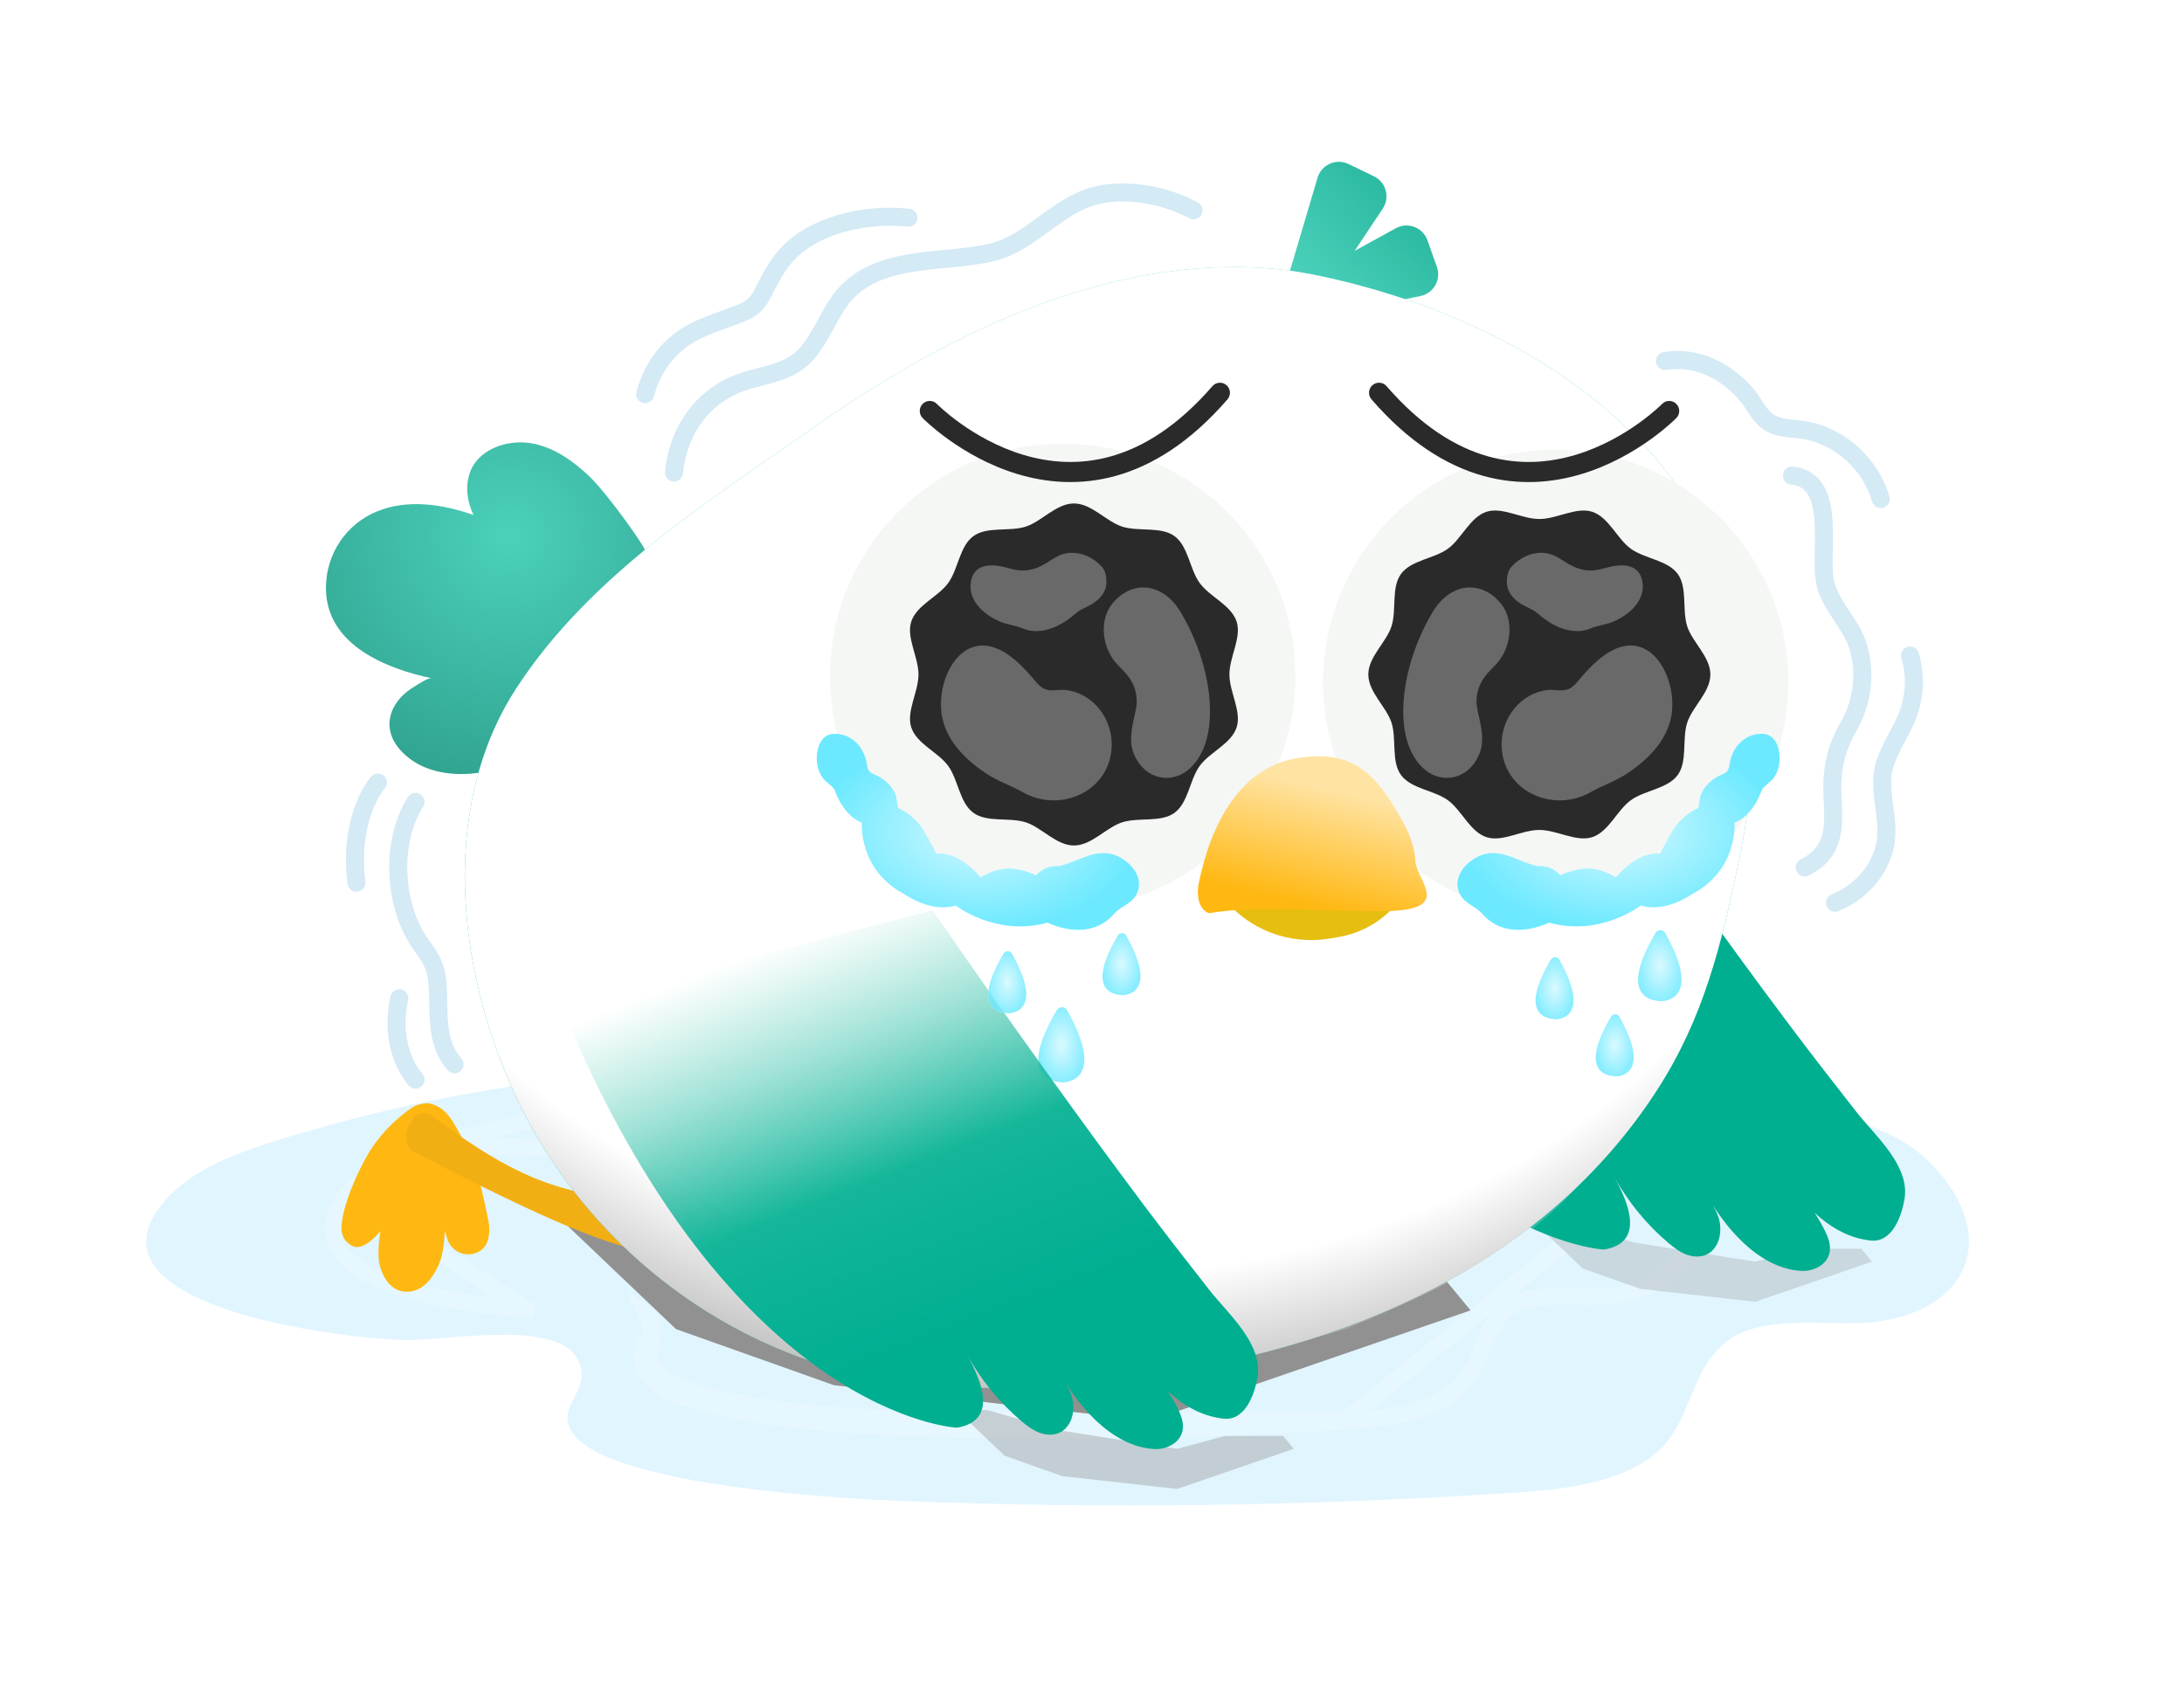 <svg width="525" height="407" viewBox="0 0 525 407" fill="none" xmlns="http://www.w3.org/2000/svg">
<path d="M341.453 71.164L319.179 75.766C313.176 77.007 310.156 68.81 315.529 65.859L335.531 54.868C338.412 53.285 342.033 54.657 343.134 57.761L345.406 64.149C346.491 67.199 344.628 70.513 341.453 71.164Z" fill="url(#paint0_linear_6344_498)"/>
<path d="M332.398 50.14L319.803 69.078C316.411 74.184 308.495 70.478 310.236 64.6L316.722 42.717C317.657 39.561 321.198 37.996 324.158 39.427L330.267 42.372C333.187 43.784 334.191 47.443 332.398 50.14Z" fill="url(#paint1_linear_6344_498)"/>
<path opacity="0.3" d="M429.642 266.482C441.996 267.812 455.797 270.805 464.653 280.181C480.694 297.184 473.501 314.924 450.736 317.78C439.763 319.161 422.731 315.149 413.868 323.491C404.983 331.855 406.697 344.918 394.479 351.88C385.118 357.215 373.97 358.162 363.221 358.87C314.467 362.08 265.541 362.745 216.722 360.822C205.488 360.381 130.515 356.998 136.783 338.766C137.592 336.402 139.212 334.327 139.681 331.87C140.26 328.855 138.836 325.566 136.248 323.903C127.002 318.018 106.572 322.529 95.786 322.096C80.995 321.503 17.646 313.898 39.789 288.437C48.002 278.996 64.072 274.846 75.516 271.513C126.163 256.744 180.092 254.547 232.583 254.503C295.303 254.453 358.008 259.007 420.367 265.499C423.446 265.817 426.548 266.142 429.642 266.482Z" fill="#9BDDFF"/>
<g opacity="0.39" filter="url(#filter0_f_6344_498)">
<path d="M398.995 280.492L398.994 280.491C391.952 273.035 381.15 270.794 372.036 269.812C369.758 269.562 367.475 269.323 365.212 269.089C319.362 264.316 273.221 260.963 227.049 261L227.051 263L227.049 261C188.462 261.032 148.6 262.642 111.102 273.577M398.995 280.492L111.662 275.497M398.995 280.492C405.194 287.063 407.298 294.23 404.988 300.286C402.69 306.31 396.348 310.369 387.566 311.471C385.395 311.744 382.975 311.746 380.568 311.708C380.051 311.7 379.535 311.69 379.019 311.68C377.085 311.642 375.16 311.605 373.256 311.665C368.367 311.819 364.282 312.616 361.602 315.138C359.115 317.48 357.922 320.351 356.541 323.675C356.323 324.199 356.1 324.734 355.867 325.281C354.199 329.194 352.052 333.384 346.978 336.275C339.643 340.455 330.995 341.152 323.155 341.669L323.155 341.669M398.995 280.492L323.155 341.669M111.102 273.577L111.662 275.497M111.102 273.577C111.102 273.577 111.103 273.577 111.103 273.577L111.662 275.497M111.102 273.577C110.572 273.731 110.024 273.889 109.463 274.051C105.632 275.155 101.148 276.447 96.895 278.178C92.031 280.157 87.228 282.798 83.907 286.617L85.416 287.929M111.662 275.497C111.124 275.654 110.571 275.813 110.007 275.975C101.766 278.351 91.062 281.438 85.416 287.929M85.416 287.929L83.907 286.617C81.717 289.135 80.418 291.619 80.085 294.076C79.745 296.588 80.447 298.844 81.822 300.781C84.458 304.492 89.629 307.123 95.156 309.034C106.373 312.913 120.94 314.433 126.473 314.655M85.416 287.929L126.473 314.655M126.473 314.655C126.473 314.655 126.473 314.655 126.474 314.655L126.554 312.657L126.473 314.655ZM323.155 341.669C287.269 344.031 251.255 344.521 215.32 343.106M323.155 341.669L215.399 341.107M156.837 319.46L156.837 319.462C156.72 320.07 156.45 320.689 156.044 321.497C155.985 321.614 155.922 321.737 155.856 321.866C155.506 322.548 155.078 323.385 154.779 324.256M156.837 319.46L156.672 324.904M156.837 319.46C157.106 318.057 156.419 316.454 155.201 315.669L156.837 319.46ZM154.779 324.256L156.672 324.904M154.779 324.256C154.78 324.255 154.78 324.254 154.78 324.253L156.672 324.904M154.779 324.256C153.956 326.654 154.517 328.864 155.973 330.682C157.342 332.391 159.48 333.748 161.914 334.86C166.812 337.097 173.742 338.706 180.89 339.88C195.246 342.238 211.184 342.943 215.32 343.106M156.672 324.904C152.067 338.298 207.146 340.783 215.399 341.107M215.32 343.106L215.399 341.107M215.32 343.106C215.32 343.106 215.32 343.106 215.321 343.106L215.399 341.107" stroke="#EDF9FF" stroke-width="4"/>
</g>
<g style="mix-blend-mode:multiply" filter="url(#filter1_f_6344_498)">
<path d="M162.5 319.5L131 289.5H151.5L197 302.5L276.5 315L308 306.5H346.5L353.5 315L276.5 341.5L200.5 333L162.5 319.5Z" fill="#919191" style="mix-blend-mode:multiply"/>
</g>
<g style="mix-blend-mode:multiply" opacity="0.3" filter="url(#filter2_f_6344_498)">
<path d="M380.467 304.921L369 294H376.463L393.027 298.733L421.969 303.283L433.436 300.189H447.452L450 303.283L421.969 312.93L394.301 309.836L380.467 304.921Z" fill="#919191" style="mix-blend-mode:multiply"/>
</g>
<g style="mix-blend-mode:multiply" opacity="0.39" filter="url(#filter3_f_6344_498)">
<path d="M241.467 349.921L230 339H237.463L254.027 343.733L282.969 348.283L294.436 345.189H308.452L311 348.283L282.969 357.93L255.301 354.836L241.467 349.921Z" fill="#919191" style="mix-blend-mode:multiply"/>
</g>
<path d="M106.904 295.845C106.904 295.845 106.881 300.896 105.463 304.04C104.045 307.183 101.584 310.706 97.48 310.522C93.298 310.335 91.323 305.682 91.041 302.678C90.759 299.674 91.463 295.948 91.463 295.948C89.797 297.839 86.942 300.741 84.611 299.469C81.802 297.936 81.698 295.274 82.578 291.643C82.578 291.643 83.579 286.308 88.017 278.207C91.951 271.028 98.385 266.72 98.385 266.72C100.566 264.954 103.065 265.239 103.065 265.239C103.065 265.239 105.217 265.451 107.146 267.393C109.076 269.336 112.38 275.499 114.487 281.548C116.116 286.225 117.543 294.294 117.543 294.294C117.871 297.527 117.112 300.355 114.188 301.28C111.264 302.204 108.166 300.471 107.426 297.495L106.904 295.845Z" fill="#FFB812"/>
<path d="M157.243 301.277L150.501 288C131.246 287.058 118.797 279.335 103.664 268.088C102.328 267.095 100.436 267.366 99.444 268.703L98.983 269.325C97.737 271.007 97.365 273.182 97.983 275.182C98.205 275.902 98.722 276.511 99.391 276.858C133.75 294.675 146.821 299.578 157.243 301.277Z" fill="#F2AF13"/>
<path opacity="0.2" d="M430.746 114.315C442.183 115.508 436.898 133.718 438.901 140.68C440.527 146.348 445.241 150.15 446.824 155.934C448.581 162.324 447.576 169.119 444.279 174.809C440.961 180.527 440.144 185.92 440.542 192.47C440.722 195.477 440.874 198.556 440.05 201.455C439.096 204.817 436.869 206.986 433.819 208.525" stroke="#2B97CF" stroke-width="4.337" stroke-miterlimit="10" stroke-linecap="round" stroke-linejoin="round"/>
<path opacity="0.2" d="M459.136 157.574C460.741 162.982 460.235 168.628 457.813 173.702C456.288 176.912 454.358 179.941 453.208 183.303C450.816 190.315 455.066 197.53 452.768 204.658C450.91 210.419 446.702 214.699 441.136 217.027" stroke="#2B97CF" stroke-width="4.337" stroke-miterlimit="10" stroke-linecap="round" stroke-linejoin="round"/>
<path opacity="0.2" d="M452.096 119.962C449.804 111.843 442.647 105.171 434.413 103.508C431.355 102.894 427.748 103.241 425.073 101.405C422.709 99.778 421.61 96.872 419.774 94.761C414.873 89.122 407.81 85.508 400.234 86.794" stroke="#2B97CF" stroke-width="4.337" stroke-miterlimit="10" stroke-linecap="round" stroke-linejoin="round"/>
<path opacity="0.2" d="M109.268 255.855C104.865 250.939 105.508 244.05 105.27 237.934C105.075 232.932 104.07 230.98 101.344 227.264C94.607 218.083 93.718 202.446 99.884 192.767" stroke="#2B97CF" stroke-width="4.337" stroke-miterlimit="10" stroke-linecap="round" stroke-linejoin="round"/>
<path opacity="0.2" d="M99.898 259.534C99.898 259.534 93.291 252.782 95.973 239.994" stroke="#2B97CF" stroke-width="4.337" stroke-miterlimit="10" stroke-linecap="round" stroke-linejoin="round"/>
<path opacity="0.2" d="M90.84 188.104C90.84 188.104 83.705 196.106 85.686 212.184" stroke="#2B97CF" stroke-width="4.337" stroke-miterlimit="10" stroke-linecap="round" stroke-linejoin="round"/>
<path opacity="0.2" d="M218.383 52.34C213.547 51.791 208.486 52.181 203.766 53.309C199.573 54.306 195.503 55.998 192.04 58.593C187.767 61.788 185.844 65.649 183.488 70.261C181.941 73.283 180.69 74.273 177.545 75.502C174.133 76.832 170.613 77.902 167.309 79.514C161.085 82.55 156.834 88.088 155.092 94.746" stroke="#2B97CF" stroke-width="4.337" stroke-miterlimit="10" stroke-linecap="round" stroke-linejoin="round"/>
<path d="M81.847 130.004C83.926 126.984 86.855 124.537 90.41 123.03C97.892 119.864 106.395 121.206 113.834 123.799C112.381 120.753 111.81 117.479 112.807 114.053C114.492 108.279 121.486 105.64 127.305 106.49C133.09 107.326 137.957 110.961 141.864 114.703C145.782 118.458 155.969 132.387 155.593 133.58C155.588 133.589 140.183 176.063 140.183 176.063C129.717 181.774 114.435 189.427 102.228 184.49C98.577 183.014 94.648 179.749 93.809 175.783C93.157 172.739 94.319 169.815 96.382 167.6C97.329 166.583 98.457 165.734 99.649 165.018C100.461 164.531 102.865 162.861 103.817 163.062C92.822 160.741 78.774 155.108 78.364 141.94C78.229 137.583 79.501 133.425 81.847 130.004Z" fill="url(#paint2_radial_6344_498)"/>
<g filter="url(#filter4_i_6344_498)">
<path d="M379.723 178.994C388.442 191.674 397.312 204.253 406.276 216.759C414.141 227.733 422.086 238.649 430.19 249.449C435.453 256.461 440.831 263.38 446.246 270.284C450.706 275.973 459.186 283.216 457.812 291.263C457.118 295.347 454.87 301.803 449.629 301.21C440.267 300.147 434.079 292.954 428.643 286.072C432.734 289.52 436.125 293.8 438.547 298.578C439.457 300.371 440.245 302.395 439.747 304.34C439.038 307.138 435.828 308.692 432.951 308.511C422.498 307.861 414.127 297.566 409.666 289.087C411.604 292.766 414.184 295.506 413.396 300.06C413.086 301.86 412.088 303.603 410.476 304.463C408.929 305.287 407.02 305.193 405.387 304.579C403.753 303.964 402.336 302.872 400.999 301.745C395.779 297.306 391.369 291.92 388.051 285.927C391.362 291.906 395.62 301.752 385.543 303.379C385.543 303.379 331.483 300.863 290.48 202.171" fill="#00AE90"/>
</g>
<path d="M417.894 207.499C413.723 227.242 409.537 244.635 398.455 261.848C370.818 304.782 322.441 324.286 275.466 330.691C248.74 334.334 220.763 336.033 194.789 327.17C164.983 317.006 139.71 294.965 125.461 266.569C110.295 236.329 104.844 195.137 124.081 165.498C141.843 138.143 170.875 120.092 197.059 101.759C229.178 79.276 269.509 59.938 309.833 65.013C309.862 65.013 444.403 81.951 417.894 207.499Z" fill="url(#paint3_radial_6344_498)"/>
<path opacity="0.2" d="M258.232 254.315C265.62 246.305 275.756 241.888 286.773 241.888C295.014 241.888 302.554 244.49 309.198 249.63C312.552 252.218 315.588 255.392 318.263 259.093C320.938 255.392 323.981 252.218 327.328 249.63C333.965 244.497 341.512 241.888 349.746 241.888C360.77 241.888 370.905 246.305 378.294 254.315C383.152 259.585 386.528 266.149 388.248 273.407C373.616 296.504 351.694 307.933 323.5 319.5C322.828 319.775 303.32 325.276 302.597 325.261C273.919 324.531 262.606 295.737 248.379 272.937C250.143 265.867 253.475 259.469 258.232 254.315Z" fill="#F5F7F5"/>
<g style="mix-blend-mode:multiply">
<path d="M417.894 207.499C413.723 227.242 409.537 244.635 398.455 261.848C370.818 304.782 322.441 324.286 275.466 330.691C248.74 334.334 220.763 336.033 194.789 327.17C164.983 317.006 139.71 294.965 125.461 266.569C110.295 236.329 104.844 195.137 124.081 165.498C141.843 138.143 170.875 120.092 197.059 101.759C229.178 79.276 269.509 59.938 309.833 65.013C309.862 65.013 444.403 81.951 417.894 207.499Z" fill="url(#paint4_radial_6344_498)"/>
</g>
<path d="M373.969 219.954C343.078 219.954 318.037 194.913 318.037 164.023C318.037 133.132 343.078 108.091 373.969 108.091C404.859 108.091 429.9 133.132 429.9 164.023C429.9 194.913 404.859 219.954 373.969 219.954Z" fill="#F5F7F5"/>
<path d="M255.447 218.509C224.557 218.509 199.515 193.468 199.515 162.577C199.515 131.687 224.557 106.646 255.447 106.646C286.337 106.646 311.379 131.687 311.379 162.577C311.379 193.468 286.337 218.509 255.447 218.509Z" fill="#F5F7F5"/>
<g filter="url(#filter5_d_6344_498)">
<path d="M340.816 209.298C341.92 206.324 339.4 203.267 336.27 203.785L291.991 211.105L295.166 215.005C301.299 222.537 310.996 226.208 320.579 224.623L322.643 224.282C330.95 222.909 337.885 217.191 340.816 209.298Z" fill="#E6BE10"/>
<g filter="url(#filter6_di_6344_498)">
<path d="M289.708 211.507C289.207 214.015 289.675 217.467 292.047 218.421C292.109 218.445 292.17 218.465 292.229 218.478C303.758 216.592 315.401 218 333.5 218C351.599 218 342.137 210.924 341.814 205.91C341.779 205.369 341.734 204.892 341.683 204.469C341.377 201.931 340.198 199.04 338.977 196.794C332.346 184.598 326.601 179.031 313.279 181.234C299.907 183.445 292.666 196.7 289.708 211.507Z" fill="url(#paint5_linear_6344_498)"/>
</g>
</g>
<path d="M328.924 162.137C328.924 166.373 333.24 169.872 334.484 173.689C335.77 177.65 334.375 183.007 336.775 186.304C339.197 189.629 344.742 189.954 348.067 192.376C351.364 194.776 353.366 199.96 357.328 201.246C361.145 202.49 365.8 199.511 370.036 199.511C374.273 199.511 378.921 202.49 382.745 201.246C386.707 199.96 388.709 194.776 392.006 192.376C395.331 189.954 400.876 189.629 403.298 186.304C405.698 183.007 404.302 177.65 405.589 173.689C406.833 169.872 411.148 166.373 411.148 162.137C411.148 157.901 406.833 154.402 405.589 150.585C404.302 146.623 405.698 141.266 403.298 137.97C400.876 134.644 395.331 134.319 392.006 131.897C388.709 129.497 386.707 124.314 382.745 123.027C378.928 121.784 374.273 124.762 370.036 124.762C365.8 124.762 361.152 121.784 357.328 123.027C353.366 124.314 351.364 129.497 348.067 131.897C344.742 134.319 339.197 134.644 336.775 137.97C334.375 141.266 335.77 146.623 334.484 150.585C333.24 154.409 328.924 157.908 328.924 162.137Z" fill="#2A2A2A"/>
<path opacity="0.3" d="M344.367 147.172C339.682 155.008 336.588 165.23 337.47 174.064C337.904 178.452 339.494 182.486 342.567 185.06C346.5 188.356 352.738 187.597 355.485 181.561C357.206 177.78 355.738 173.753 355.073 170.189C354.632 167.811 355.203 165.143 356.642 163.047C357.524 161.767 358.666 160.741 359.7 159.613C363.38 155.622 363.936 149.066 360.9 145.234C356.375 139.502 348.827 139.711 344.367 147.172Z" fill="white"/>
<path opacity="0.3" d="M377.33 165.505C375.617 166.387 373.868 165.664 372.053 165.866C365.511 166.596 360.805 172.683 360.956 179.225C361.217 190.221 373.318 195.592 382.369 190.423C385.21 188.804 388.225 187.857 391.037 186.006C395.671 182.956 400.464 178.481 401.7 172.466C403.153 165.403 399.387 155.868 392.714 155.21C387.885 154.733 383.302 159.027 380.005 162.945C379.391 163.683 378.776 164.442 378.046 165.027C377.808 165.223 377.569 165.382 377.33 165.505Z" fill="white"/>
<path opacity="0.3" d="M375.711 134.752C374.229 133.798 372.696 132.938 370.788 132.887C368.077 132.815 365.416 133.986 363.32 136.241C362.207 137.441 362.026 139.856 362.387 141.222C362.893 143.131 364.383 144.41 365.872 145.307C367.101 146.044 368.373 146.405 369.465 147.345C370.846 148.538 372.32 149.63 373.947 150.418C376.441 151.632 379.513 152.268 382.354 151.068C384.241 150.273 386.222 150.172 388.116 149.304C391.716 147.656 395.699 144.28 394.767 139.624C393.856 135.106 389.157 135.583 385.774 136.574C381.595 137.81 379.101 136.942 375.711 134.752Z" fill="white"/>
<path d="M295.534 162.136C295.534 166.373 298.512 171.021 297.269 174.845C295.982 178.807 290.799 180.809 288.399 184.106C285.977 187.431 285.651 192.976 282.326 195.398C279.03 197.798 273.673 196.403 269.711 197.689C265.894 198.933 262.395 203.249 258.159 203.249C253.923 203.249 250.424 198.933 246.607 197.689C242.645 196.403 237.289 197.798 233.992 195.398C230.667 192.976 230.341 187.431 227.92 184.106C225.52 180.809 220.336 178.807 219.05 174.845C217.806 171.028 220.785 166.373 220.785 162.136C220.785 157.9 217.806 153.252 219.05 149.428C220.336 145.466 225.52 143.464 227.92 140.167C230.341 136.842 230.667 131.297 233.992 128.875C237.289 126.475 242.645 127.87 246.607 126.584C250.424 125.34 253.923 121.024 258.159 121.024C262.395 121.024 265.894 125.34 269.711 126.584C273.673 127.87 279.03 126.475 282.326 128.875C285.651 131.297 285.977 136.842 288.399 140.167C290.799 143.464 295.982 145.466 297.269 149.428C298.505 153.252 295.534 157.907 295.534 162.136Z" fill="#2A2A2A"/>
<path opacity="0.3" d="M283.822 147.172C288.507 155.008 291.601 165.23 290.719 174.064C290.285 178.452 288.695 182.486 285.622 185.06C281.69 188.356 275.451 187.597 272.704 181.561C270.983 177.78 272.451 173.753 273.116 170.189C273.557 167.811 272.986 165.143 271.547 163.047C270.665 161.767 269.523 160.741 268.489 159.613C264.81 155.622 264.253 149.066 267.289 145.234C271.815 139.502 279.362 139.711 283.822 147.172Z" fill="white"/>
<path opacity="0.3" d="M250.865 165.505C252.578 166.387 254.327 165.664 256.142 165.866C262.684 166.596 267.39 172.683 267.239 179.225C266.978 190.221 254.877 195.592 245.826 190.423C242.985 188.804 239.97 187.857 237.158 186.006C232.524 182.956 227.731 178.481 226.495 172.466C225.042 165.403 228.809 155.868 235.481 155.21C240.31 154.733 244.893 159.027 248.19 162.945C248.804 163.683 249.419 164.442 250.149 165.027C250.388 165.223 250.626 165.382 250.865 165.505Z" fill="white"/>
<path opacity="0.3" d="M252.485 134.752C253.967 133.798 255.499 132.938 257.408 132.887C260.119 132.815 262.779 133.986 264.876 136.241C265.989 137.441 266.17 139.856 265.808 141.222C265.302 143.131 263.813 144.41 262.324 145.307C261.095 146.044 259.822 146.405 258.731 147.345C257.35 148.538 255.875 149.63 254.249 150.418C251.755 151.632 248.682 152.268 245.841 151.068C243.955 150.273 241.974 150.172 240.08 149.304C236.48 147.656 232.496 144.28 233.429 139.624C234.34 135.106 239.039 135.583 242.422 136.574C246.6 137.81 249.087 136.942 252.485 134.752Z" fill="white"/>
<g opacity="0.8">
<path d="M397.991 224.235C395.251 228.746 389.453 239.98 399.183 240.681C399.183 240.681 409.731 241.086 400.289 224.278C399.791 223.389 398.518 223.367 397.991 224.235Z" fill="white"/>
<path d="M397.991 224.235C395.251 228.746 389.453 239.98 399.183 240.681C399.183 240.681 409.731 241.086 400.289 224.278C399.791 223.389 398.518 223.367 397.991 224.235Z" fill="url(#paint6_radial_6344_498)"/>
</g>
<g opacity="0.8">
<path d="M387.28 244.397C384.887 248.337 379.826 258.146 388.321 258.754C388.321 258.754 397.531 259.108 389.289 244.433C388.848 243.659 387.742 243.638 387.28 244.397Z" fill="white"/>
<path d="M387.28 244.397C384.887 248.337 379.826 258.146 388.321 258.754C388.321 258.754 397.531 259.108 389.289 244.433C388.848 243.659 387.742 243.638 387.28 244.397Z" fill="url(#paint7_radial_6344_498)"/>
</g>
<g opacity="0.8">
<path d="M372.821 230.661C370.428 234.601 365.367 244.411 373.862 245.018C373.862 245.018 383.072 245.373 374.83 230.697C374.389 229.924 373.283 229.902 372.821 230.661Z" fill="white"/>
<path d="M372.821 230.661C370.428 234.601 365.367 244.411 373.862 245.018C373.862 245.018 383.072 245.373 374.83 230.697C374.389 229.924 373.283 229.902 372.821 230.661Z" fill="url(#paint8_radial_6344_498)"/>
</g>
<g opacity="0.8">
<path d="M268.721 224.878C266.328 228.818 261.268 238.628 269.762 239.235C269.762 239.235 278.972 239.589 270.731 224.914C270.29 224.141 269.184 224.119 268.721 224.878Z" fill="white"/>
<path d="M268.721 224.878C266.328 228.818 261.268 238.628 269.762 239.235C269.762 239.235 278.972 239.589 270.731 224.914C270.29 224.141 269.184 224.119 268.721 224.878Z" fill="url(#paint9_radial_6344_498)"/>
</g>
<g opacity="0.8">
<path d="M254.066 242.799C251.167 247.57 245.03 259.462 255.331 260.193C255.331 260.193 266.493 260.619 256.502 242.843C255.975 241.903 254.63 241.881 254.066 242.799Z" fill="white"/>
<path d="M254.066 242.799C251.167 247.57 245.03 259.462 255.331 260.193C255.331 260.193 266.493 260.619 256.502 242.843C255.975 241.903 254.63 241.881 254.066 242.799Z" fill="url(#paint10_radial_6344_498)"/>
</g>
<g filter="url(#filter7_i_6344_498)">
<path d="M227.19 223.815C235.908 236.495 244.778 249.074 253.743 261.58C261.608 272.554 269.553 283.47 277.657 294.271C282.919 301.283 288.298 308.201 293.712 315.105C298.173 320.794 306.653 328.038 305.279 336.084C304.585 340.168 302.337 346.624 297.096 346.031C287.734 344.968 281.546 337.775 276.11 330.893C280.201 334.342 283.592 338.621 286.013 343.4C286.924 345.193 287.712 347.217 287.213 349.161C286.505 351.959 283.295 353.513 280.418 353.333C269.965 352.682 261.593 342.388 257.133 333.908C259.07 337.587 261.651 340.327 260.863 344.882C260.552 346.682 259.555 348.424 257.943 349.284C256.396 350.108 254.487 350.014 252.853 349.4C251.22 348.785 249.803 347.694 248.465 346.566C243.246 342.127 238.836 336.742 235.518 330.749C238.829 336.727 243.087 346.573 233.009 348.2C233.009 348.2 178.95 345.684 137.946 246.992" fill="url(#paint11_linear_6344_498)"/>
</g>
<path opacity="0.2" d="M286.902 50.548C280.62 47.251 273.051 45.617 265.996 46.507C254.559 47.945 248.617 58.485 237.86 60.813C225.397 63.502 209.204 60.965 201.266 73.168C198.902 76.804 197.211 80.874 194.543 84.293C189.584 90.64 182.08 89.744 175.494 93.04C167.499 97.045 162.887 104.788 162.019 113.586" stroke="#2B97CF" stroke-width="4.337" stroke-miterlimit="10" stroke-linecap="round" stroke-linejoin="round"/>
<g opacity="0.8">
<path d="M241.25 229.215C238.858 233.155 233.797 242.965 242.291 243.572C242.291 243.572 251.501 243.926 243.26 229.251C242.819 228.478 241.713 228.456 241.25 229.215Z" fill="white"/>
<path d="M241.25 229.215C238.858 233.155 233.797 242.965 242.291 243.572C242.291 243.572 251.501 243.926 243.26 229.251C242.819 228.478 241.713 228.456 241.25 229.215Z" fill="url(#paint12_radial_6344_498)"/>
</g>
<path fill-rule="evenodd" clip-rule="evenodd" d="M225.212 97.102L225.223 97.114C225.235 97.126 225.255 97.146 225.284 97.174C225.341 97.231 225.431 97.319 225.552 97.434C225.795 97.666 226.163 98.008 226.649 98.435C227.621 99.289 229.059 100.478 230.894 101.787C234.575 104.412 239.795 107.482 246.014 109.345C252.215 111.204 259.378 111.857 267.03 109.71C274.676 107.565 282.999 102.572 291.445 92.829C292.317 91.823 293.835 91.718 294.836 92.594C295.836 93.47 295.941 94.996 295.069 96.002C286.115 106.332 277.018 111.923 268.322 114.362C259.631 116.8 251.529 116.039 244.64 113.974C237.769 111.915 232.074 108.551 228.112 105.725C226.126 104.308 224.561 103.016 223.485 102.071C222.947 101.598 222.531 101.212 222.244 100.939C222.101 100.802 221.99 100.694 221.913 100.618C221.874 100.579 221.844 100.549 221.822 100.527L221.796 100.501L221.788 100.492L221.785 100.489C221.783 100.488 221.782 100.487 223.497 98.795L221.782 100.487C220.852 99.535 220.866 98.006 221.813 97.072C222.759 96.138 224.28 96.151 225.21 97.101L225.211 97.102L225.212 97.102Z" fill="#2A2A2A"/>
<path fill-rule="evenodd" clip-rule="evenodd" d="M399.542 97.102L399.531 97.114C399.519 97.126 399.499 97.146 399.47 97.174C399.413 97.231 399.323 97.319 399.202 97.434C398.959 97.666 398.591 98.008 398.105 98.435C397.132 99.289 395.694 100.478 393.859 101.787C390.179 104.412 384.959 107.482 378.74 109.345C372.538 111.204 365.376 111.857 357.724 109.71C350.078 107.565 341.755 102.572 333.309 92.829C332.437 91.823 330.919 91.718 329.918 92.594C328.918 93.47 328.813 94.996 329.685 96.002C338.639 106.332 347.735 111.923 356.432 114.362C365.123 116.8 373.225 116.039 380.114 113.974C386.985 111.915 392.68 108.551 396.642 105.725C398.628 104.308 400.193 103.016 401.269 102.071C401.807 101.598 402.223 101.212 402.51 100.939C402.653 100.802 402.764 100.694 402.841 100.618C402.88 100.579 402.91 100.549 402.932 100.527L402.958 100.501L402.966 100.492L402.969 100.489C402.97 100.488 402.971 100.487 401.257 98.795L402.971 100.487C403.902 99.535 403.888 98.006 402.941 97.072C401.994 96.138 400.474 96.151 399.544 97.101L399.543 97.102L399.542 97.102Z" fill="#2A2A2A"/>
<path d="M425.788 177.107C427.602 178.488 428.058 181.611 427.703 183.758C427.515 184.893 427.067 185.963 426.438 186.932C425.838 187.857 423.742 189.137 423.467 190.011C423.467 190.011 421.609 195.961 416.961 197.775C416.961 197.775 417.915 209.096 406.688 214.974C406.688 214.974 400.37 219.528 394.421 217.67C394.421 217.67 384.705 225.246 372.321 221.783C372.321 221.783 362.562 226.894 356.265 219.622C354.682 217.793 352.145 217.345 350.908 214.887C348.971 211.026 352.325 207.152 355.759 205.699C360.523 203.689 364.622 206.971 369.119 208.084C369.682 208.222 370.275 208.185 370.854 208.229C372.531 208.359 373.991 209.226 375.119 210.434C376.781 209.552 379.702 208.756 381.618 208.778C384.076 208.807 386.346 209.667 388.435 210.911C391.03 207.889 394.905 204.744 399.141 205.221C398.939 205.2 402.221 199.308 402.618 198.802C404.144 196.872 405.987 195.216 408.264 194.24C408.264 194.24 408.727 191.341 408.821 191.103C409.746 188.819 411.734 187.055 414.004 186.158C415.884 185.414 415.566 184.308 416.007 182.587C416.939 178.936 420.069 176.102 423.973 176.428C424.696 176.478 425.289 176.731 425.788 177.107Z" fill="url(#paint13_radial_6344_498)"/>
<path d="M198.36 177.107C196.545 178.488 196.09 181.611 196.444 183.758C196.632 184.893 197.08 185.963 197.709 186.932C198.309 187.857 200.406 189.137 200.681 190.011C200.681 190.011 202.538 195.961 207.187 197.775C207.187 197.775 206.233 209.096 217.459 214.974C217.459 214.974 223.778 219.528 229.727 217.67C229.727 217.67 239.443 225.246 251.827 221.783C251.827 221.783 261.586 226.894 267.883 219.622C269.466 217.793 272.003 217.345 273.239 214.887C275.177 211.026 271.822 207.152 268.389 205.699C263.625 203.689 259.526 206.971 255.029 208.084C254.465 208.222 253.872 208.185 253.294 208.229C251.617 208.359 250.157 209.226 249.029 210.434C247.366 209.552 244.446 208.756 242.53 208.778C240.072 208.807 237.802 209.667 235.713 210.911C233.118 207.889 229.243 204.744 225.007 205.221C225.209 205.2 221.927 199.308 221.529 198.802C220.004 196.872 218.161 195.216 215.883 194.24C215.883 194.24 215.421 191.341 215.327 191.103C214.401 188.819 212.413 187.055 210.143 186.158C208.264 185.414 208.582 184.308 208.141 182.587C207.208 178.936 204.078 176.102 200.174 176.428C199.459 176.478 198.859 176.731 198.36 177.107Z" fill="url(#paint14_radial_6344_498)"/>
<defs>
<filter id="filter0_f_6344_498" x="74" y="255" width="337.904" height="94.895" filterUnits="userSpaceOnUse" color-interpolation-filters="sRGB">
<feFlood flood-opacity="0" result="BackgroundImageFix"/>
<feBlend mode="normal" in="SourceGraphic" in2="BackgroundImageFix" result="shape"/>
<feGaussianBlur stdDeviation="2" result="effect1_foregroundBlur_6344_498"/>
</filter>
<filter id="filter1_f_6344_498" x="111" y="269.5" width="262.5" height="92" filterUnits="userSpaceOnUse" color-interpolation-filters="sRGB">
<feFlood flood-opacity="0" result="BackgroundImageFix"/>
<feBlend mode="normal" in="SourceGraphic" in2="BackgroundImageFix" result="shape"/>
<feGaussianBlur stdDeviation="10" result="effect1_foregroundBlur_6344_498"/>
</filter>
<filter id="filter2_f_6344_498" x="361.719" y="286.719" width="95.562" height="33.492" filterUnits="userSpaceOnUse" color-interpolation-filters="sRGB">
<feFlood flood-opacity="0" result="BackgroundImageFix"/>
<feBlend mode="normal" in="SourceGraphic" in2="BackgroundImageFix" result="shape"/>
<feGaussianBlur stdDeviation="3.64" result="effect1_foregroundBlur_6344_498"/>
</filter>
<filter id="filter3_f_6344_498" x="222.719" y="331.719" width="95.562" height="33.492" filterUnits="userSpaceOnUse" color-interpolation-filters="sRGB">
<feFlood flood-opacity="0" result="BackgroundImageFix"/>
<feBlend mode="normal" in="SourceGraphic" in2="BackgroundImageFix" result="shape"/>
<feGaussianBlur stdDeviation="3.64" result="effect1_foregroundBlur_6344_498"/>
</filter>
<filter id="filter4_i_6344_498" x="290.48" y="175.994" width="167.48" height="132.531" filterUnits="userSpaceOnUse" color-interpolation-filters="sRGB">
<feFlood flood-opacity="0" result="BackgroundImageFix"/>
<feBlend mode="normal" in="SourceGraphic" in2="BackgroundImageFix" result="shape"/>
<feColorMatrix in="SourceAlpha" type="matrix" values="0 0 0 0 0 0 0 0 0 0 0 0 0 0 0 0 0 0 127 0" result="hardAlpha"/>
<feOffset dy="-3"/>
<feGaussianBlur stdDeviation="2.6"/>
<feComposite in2="hardAlpha" operator="arithmetic" k2="-1" k3="1"/>
<feColorMatrix type="matrix" values="0 0 0 0 0.372 0 0 0 0 0.372 0 0 0 0 0.372 0 0 0 0.25 0"/>
<feBlend mode="normal" in2="shape" result="effect1_innerShadow_6344_498"/>
</filter>
<filter id="filter5_d_6344_498" x="286.227" y="179.462" width="59.645" height="48.825" filterUnits="userSpaceOnUse" color-interpolation-filters="sRGB">
<feFlood flood-opacity="0" result="BackgroundImageFix"/>
<feColorMatrix in="SourceAlpha" type="matrix" values="0 0 0 0 0 0 0 0 0 0 0 0 0 0 0 0 0 0 127 0" result="hardAlpha"/>
<feOffset dx="-1" dy="1"/>
<feGaussianBlur stdDeviation="1.15"/>
<feComposite in2="hardAlpha" operator="out"/>
<feColorMatrix type="matrix" values="0 0 0 0 0.36 0 0 0 0 0.36 0 0 0 0 0.36 0 0 0 0.25 0"/>
<feBlend mode="normal" in2="BackgroundImageFix" result="effect1_dropShadow_6344_498"/>
<feBlend mode="normal" in="SourceGraphic" in2="effect1_dropShadow_6344_498" result="shape"/>
</filter>
<filter id="filter6_di_6344_498" x="288.934" y="180.169" width="56.165" height="39.467" filterUnits="userSpaceOnUse" color-interpolation-filters="sRGB">
<feFlood flood-opacity="0" result="BackgroundImageFix"/>
<feColorMatrix in="SourceAlpha" type="matrix" values="0 0 0 0 0 0 0 0 0 0 0 0 0 0 0 0 0 0 127 0" result="hardAlpha"/>
<feOffset dy="0.632"/>
<feGaussianBlur stdDeviation="0.263"/>
<feComposite in2="hardAlpha" operator="out"/>
<feColorMatrix type="matrix" values="0 0 0 0 0 0 0 0 0 0 0 0 0 0 0 0 0 0 0.25 0"/>
<feBlend mode="normal" in2="BackgroundImageFix" result="effect1_dropShadow_6344_498"/>
<feBlend mode="normal" in="SourceGraphic" in2="effect1_dropShadow_6344_498" result="shape"/>
<feColorMatrix in="SourceAlpha" type="matrix" values="0 0 0 0 0 0 0 0 0 0 0 0 0 0 0 0 0 0 127 0" result="hardAlpha"/>
<feOffset dx="-0.593" dy="-0.593"/>
<feGaussianBlur stdDeviation="1.779"/>
<feComposite in2="hardAlpha" operator="arithmetic" k2="-1" k3="1"/>
<feColorMatrix type="matrix" values="0 0 0 0 0.8 0 0 0 0 0.573 0 0 0 0 0.041 0 0 0 1 0"/>
<feBlend mode="normal" in2="shape" result="effect2_innerShadow_6344_498"/>
</filter>
<filter id="filter7_i_6344_498" x="134.947" y="218.815" width="170.48" height="134.531" filterUnits="userSpaceOnUse" color-interpolation-filters="sRGB">
<feFlood flood-opacity="0" result="BackgroundImageFix"/>
<feBlend mode="normal" in="SourceGraphic" in2="BackgroundImageFix" result="shape"/>
<feColorMatrix in="SourceAlpha" type="matrix" values="0 0 0 0 0 0 0 0 0 0 0 0 0 0 0 0 0 0 127 0" result="hardAlpha"/>
<feOffset dx="-3" dy="-5"/>
<feGaussianBlur stdDeviation="3.3"/>
<feComposite in2="hardAlpha" operator="arithmetic" k2="-1" k3="1"/>
<feColorMatrix type="matrix" values="0 0 0 0 0.409 0 0 0 0 0.406 0 0 0 0 0.406 0 0 0 0.25 0"/>
<feBlend mode="normal" in2="shape" result="effect1_innerShadow_6344_498"/>
</filter>
<linearGradient id="paint0_linear_6344_498" x1="320.754" y1="71.905" x2="337.322" y2="53.281" gradientUnits="userSpaceOnUse">
<stop stop-color="#49CFB9"/>
<stop offset="1" stop-color="#2EBBA3"/>
</linearGradient>
<linearGradient id="paint1_linear_6344_498" x1="310.259" y1="61.649" x2="329.377" y2="43.349" gradientUnits="userSpaceOnUse">
<stop stop-color="#49CFB9"/>
<stop offset="1" stop-color="#2EBBA3"/>
</linearGradient>
<radialGradient id="paint2_radial_6344_498" cx="0" cy="0" r="1" gradientUnits="userSpaceOnUse" gradientTransform="translate(122.5 129) rotate(92.056) scale(97.563 100.526)">
<stop stop-color="#4BD1BB"/>
<stop offset="1" stop-color="#1F8775"/>
</radialGradient>
<radialGradient id="paint3_radial_6344_498" cx="0" cy="0" r="1" gradientUnits="userSpaceOnUse" gradientTransform="translate(281 151) rotate(150.921) scale(224.27 257.696)">
<stop stop-color="#60E1CD"/>
<stop offset="1" stop-color="#1EAF95"/>
</radialGradient>
<radialGradient id="paint4_radial_6344_498" cx="0" cy="0" r="1" gradientUnits="userSpaceOnUse" gradientTransform="translate(259.5 146.5) rotate(91.745) scale(295.637 339.7)">
<stop offset="0.545" stop-color="white"/>
<stop offset="0.769" stop-color="#797979"/>
</radialGradient>
<linearGradient id="paint5_linear_6344_498" x1="324.407" y1="189.529" x2="318.011" y2="217.012" gradientUnits="userSpaceOnUse">
<stop stop-color="#FFE3A2"/>
<stop offset="1" stop-color="#FFB812"/>
</linearGradient>
<radialGradient id="paint6_radial_6344_498" cx="0" cy="0" r="1" gradientUnits="userSpaceOnUse" gradientTransform="translate(398.99 232.14) rotate(-90) scale(8.542 5.227)">
<stop stop-color="#D1F8FF"/>
<stop offset="1" stop-color="#6CE9FF"/>
</radialGradient>
<radialGradient id="paint7_radial_6344_498" cx="0" cy="0" r="1" gradientUnits="userSpaceOnUse" gradientTransform="translate(388.153 251.297) rotate(-90) scale(7.457 4.564)">
<stop stop-color="#D1F8FF"/>
<stop offset="1" stop-color="#6CE9FF"/>
</radialGradient>
<radialGradient id="paint8_radial_6344_498" cx="0" cy="0" r="1" gradientUnits="userSpaceOnUse" gradientTransform="translate(373.694 237.562) rotate(-90) scale(7.457 4.564)">
<stop stop-color="#D1F8FF"/>
<stop offset="1" stop-color="#6CE9FF"/>
</radialGradient>
<radialGradient id="paint9_radial_6344_498" cx="0" cy="0" r="1" gradientUnits="userSpaceOnUse" gradientTransform="translate(269.594 231.779) rotate(-90) scale(7.457 4.564)">
<stop stop-color="#D1F8FF"/>
<stop offset="1" stop-color="#6CE9FF"/>
</radialGradient>
<radialGradient id="paint10_radial_6344_498" cx="0" cy="0" r="1" gradientUnits="userSpaceOnUse" gradientTransform="translate(255.126 251.159) rotate(-90) scale(9.035 5.533)">
<stop stop-color="#D1F8FF"/>
<stop offset="1" stop-color="#6CE9FF"/>
</radialGradient>
<linearGradient id="paint11_linear_6344_498" x1="228.5" y1="328" x2="190.5" y2="231.5" gradientUnits="userSpaceOnUse">
<stop stop-color="#00AE90"/>
<stop offset="0.405" stop-color="#14B69A"/>
<stop offset="0.721" stop-color="#22BCA1" stop-opacity="0.43"/>
<stop offset="1" stop-color="#3CC6AE" stop-opacity="0"/>
</linearGradient>
<radialGradient id="paint12_radial_6344_498" cx="0" cy="0" r="1" gradientUnits="userSpaceOnUse" gradientTransform="translate(242.124 236.116) rotate(-90) scale(7.457 4.564)">
<stop stop-color="#D1F8FF"/>
<stop offset="1" stop-color="#6CE9FF"/>
</radialGradient>
<radialGradient id="paint13_radial_6344_498" cx="0" cy="0" r="1" gradientUnits="userSpaceOnUse" gradientTransform="translate(389.077 199.965) rotate(-90) scale(23.563 38.738)">
<stop stop-color="#D1F8FF"/>
<stop offset="1" stop-color="#6CE9FF"/>
</radialGradient>
<radialGradient id="paint14_radial_6344_498" cx="0" cy="0" r="1" gradientUnits="userSpaceOnUse" gradientTransform="translate(235.071 199.965) rotate(-90) scale(23.563 38.738)">
<stop stop-color="#D1F8FF"/>
<stop offset="1" stop-color="#6CE9FF"/>
</radialGradient>
</defs>
</svg>
